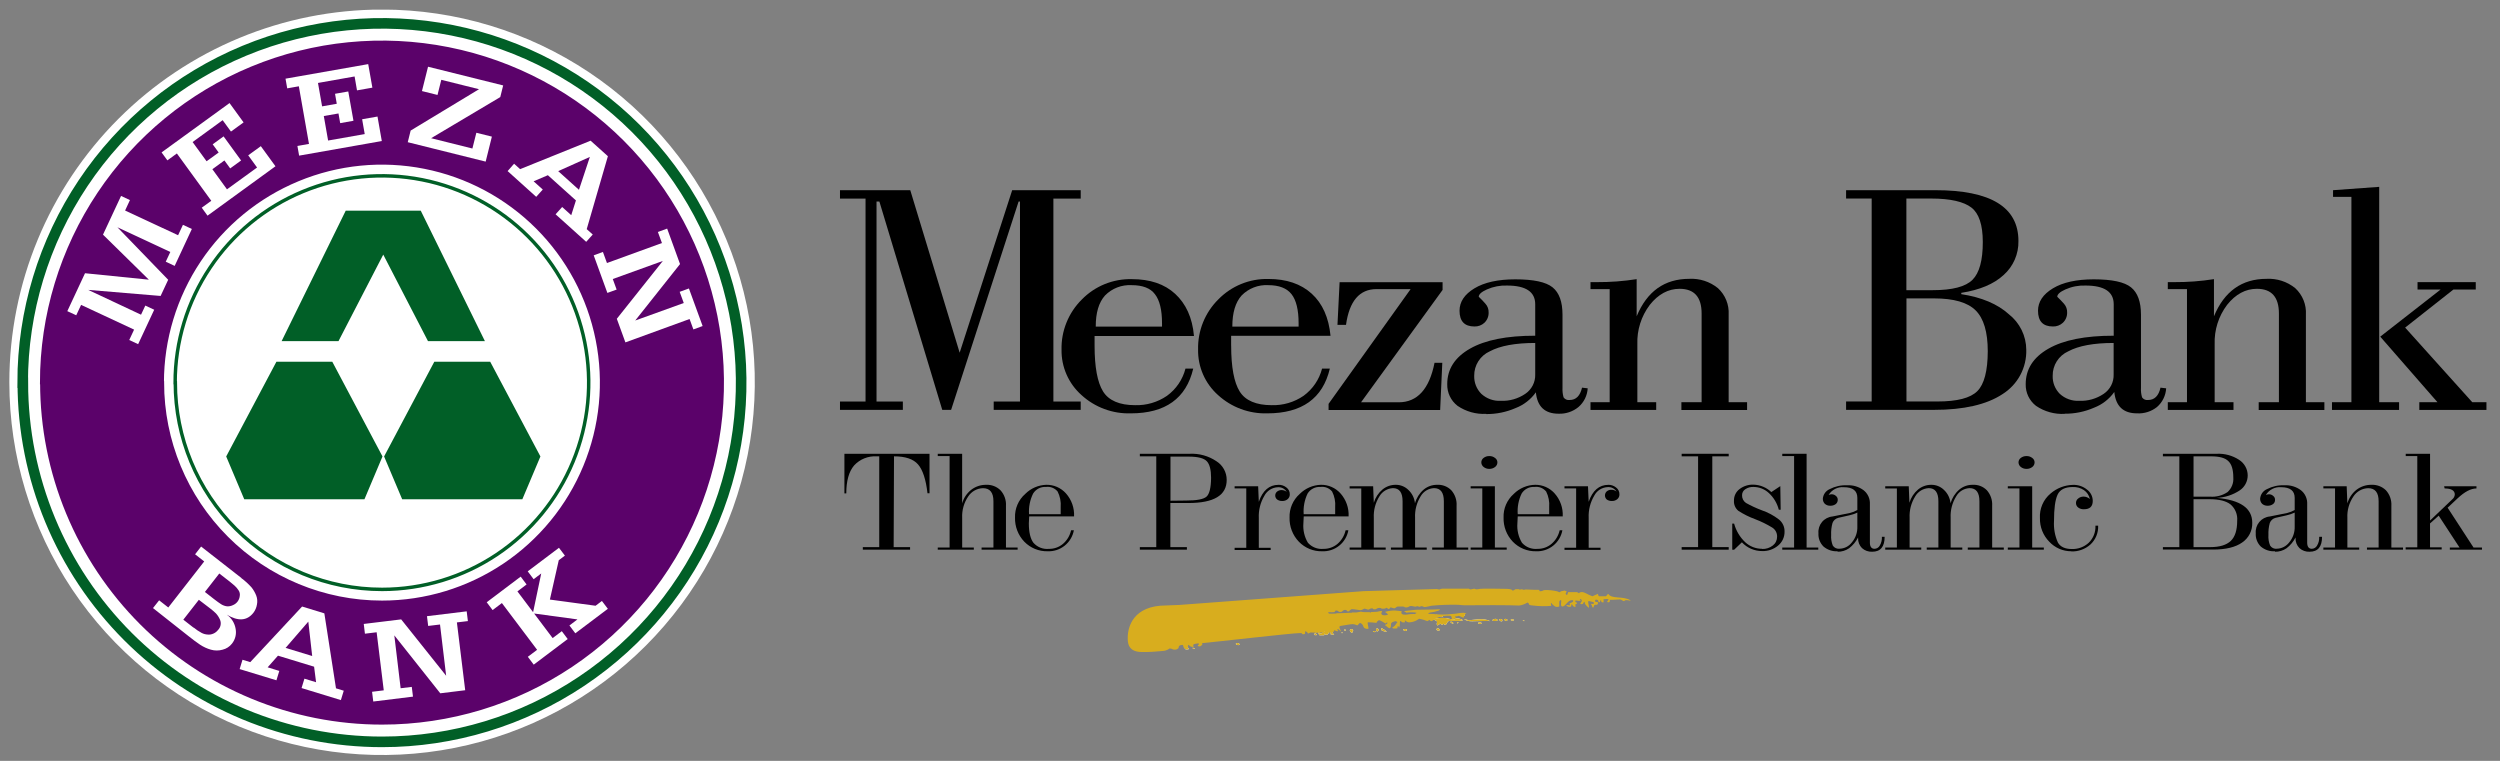 <svg width="161" height="49" viewBox="0 0 161 49" fill="none" xmlns="http://www.w3.org/2000/svg">
<rect x="0" y="0" width="161" height="49" fill="#808080" stroke="none"/>
<g clip-path="url(#clip0_13233_20237)">
<path d="M24.606 0.616C29.353 0.616 33.994 2.024 37.941 4.661C41.889 7.299 44.965 11.048 46.782 15.434C48.599 19.82 49.075 24.646 48.148 29.303C47.222 33.959 44.936 38.236 41.579 41.593C38.222 44.95 33.945 47.236 29.289 48.162C24.632 49.088 19.806 48.613 15.42 46.796C11.034 44.98 7.285 41.903 4.647 37.956C2.01 34.008 0.602 29.367 0.602 24.62C0.602 18.253 3.131 12.148 7.633 7.646C12.134 3.145 18.24 0.616 24.606 0.616Z" fill="white"/>
<path fill-rule="evenodd" clip-rule="evenodd" d="M2.685 24.64C2.685 20.306 3.97 16.07 6.378 12.466C8.785 8.863 12.207 6.054 16.211 4.395C20.215 2.737 24.62 2.302 28.871 3.147C33.121 3.992 37.026 6.078 40.091 9.142C43.156 12.206 45.243 16.11 46.09 20.36C46.936 24.611 46.503 29.017 44.846 33.021C43.188 37.025 40.381 40.448 36.778 42.857C33.176 45.266 28.94 46.552 24.606 46.553C21.728 46.553 18.879 45.987 16.22 44.885C13.562 43.784 11.146 42.17 9.112 40.135C7.077 38.1 5.463 35.684 4.362 33.026C3.261 30.367 2.695 27.518 2.695 24.64H2.685Z" fill="#5B026A" stroke="#5B026A" stroke-width="0.224" stroke-miterlimit="2.41"/>
<path d="M10.446 24.64C10.446 21.842 11.276 19.107 12.83 16.78C14.384 14.453 16.594 12.64 19.179 11.569C21.764 10.497 24.608 10.216 27.353 10.762C30.097 11.307 32.618 12.653 34.598 14.631C36.577 16.609 37.925 19.129 38.472 21.874C39.02 24.618 38.741 27.462 37.671 30.048C36.602 32.634 34.79 34.844 32.464 36.4C30.139 37.956 27.404 38.788 24.606 38.79C20.853 38.79 17.254 37.299 14.601 34.645C11.947 31.992 10.456 28.393 10.456 24.64H10.446Z" fill="white" stroke="#5B026A" stroke-width="0.224" stroke-miterlimit="2.41"/>
<path d="M11.279 24.64C11.279 22.007 12.06 19.432 13.523 17.243C14.985 15.053 17.065 13.346 19.497 12.338C21.93 11.329 24.607 11.065 27.19 11.578C29.773 12.091 32.146 13.359 34.009 15.22C35.872 17.081 37.141 19.453 37.656 22.036C38.171 24.619 37.909 27.296 36.902 29.729C35.896 32.163 34.19 34.243 32.002 35.708C29.813 37.172 27.239 37.955 24.606 37.957C21.074 37.957 17.687 36.554 15.189 34.057C12.692 31.559 11.289 28.172 11.289 24.64H11.279Z" stroke="#015F27" stroke-width="0.224" stroke-miterlimit="2.41"/>
<path fill-rule="evenodd" clip-rule="evenodd" d="M15.729 32.151L14.567 29.396L17.8 23.297H18.902H20.298H21.4L24.633 29.396L23.471 32.151H15.729Z" fill="#015F27"/>
<path fill-rule="evenodd" clip-rule="evenodd" d="M22.265 13.566L18.137 21.967H21.8L24.681 16.396L27.561 21.967H31.227L27.096 13.566H22.265Z" fill="#015F27"/>
<path fill-rule="evenodd" clip-rule="evenodd" d="M25.899 32.151L24.736 29.396L27.969 23.297H29.072H30.467H31.57L34.803 29.396L33.64 32.151H25.899Z" fill="#015F27"/>
<path fill-rule="evenodd" clip-rule="evenodd" d="M37.285 12.223L37.988 10.105L35.948 11.021L37.285 12.223ZM32.695 11.013L33.107 10.543L33.495 10.893L38.035 9.06L39.148 10.06L37.785 14.756L38.173 15.104L37.751 15.574L35.78 13.801L36.203 13.331L36.788 13.858L37.09 12.908L35.283 11.283L34.365 11.676L34.955 12.206L34.532 12.676L32.685 11.013H32.695Z" fill="white"/>
<path fill-rule="evenodd" clip-rule="evenodd" d="M38.235 16.444L38.828 16.226L39.088 16.939L42.629 15.651L42.368 14.939L42.964 14.721L43.794 17.006L40.908 20.642L44.034 19.514L43.771 18.794L44.366 18.577L45.249 20.997L44.654 21.215L44.409 20.544L40.276 22.05L39.723 20.529L42.688 16.804L39.463 17.969L39.711 18.649L39.115 18.864L38.235 16.444Z" fill="white"/>
<path fill-rule="evenodd" clip-rule="evenodd" d="M26.259 9.158L26.446 8.408L30.849 5.745L28.419 5.14L28.176 6.115L27.174 5.865L27.566 4.297L32.404 5.502L32.217 6.252L27.764 8.9L30.422 9.565L30.677 8.55L31.677 8.798L31.277 10.408L26.259 9.158Z" fill="white"/>
<path fill-rule="evenodd" clip-rule="evenodd" d="M19.263 10.023L19.153 9.4L19.898 9.268L19.245 5.557L18.497 5.69L18.387 5.067L23.713 4.129L23.981 5.645L22.991 5.82L22.836 4.924L20.478 5.342L20.743 6.85L21.688 6.682L21.576 6.04L22.428 5.89L22.763 7.777L21.908 7.93L21.798 7.307L20.853 7.472L21.13 9.05L23.488 8.635L23.321 7.68L24.311 7.505L24.588 9.083L19.263 10.023Z" fill="white"/>
<path fill-rule="evenodd" clip-rule="evenodd" d="M13.364 13.889L12.992 13.376L13.607 12.931L11.391 9.883L10.779 10.328L10.406 9.815L14.782 6.637L15.687 7.883L14.874 8.473L14.339 7.74L12.404 9.148L13.304 10.385L14.082 9.823L13.697 9.293L14.399 8.783L15.527 10.335L14.824 10.845L14.452 10.333L13.677 10.898L14.617 12.193L16.555 10.788L15.985 10.003L16.797 9.413L17.74 10.708L13.364 13.889Z" fill="white"/>
<path fill-rule="evenodd" clip-rule="evenodd" d="M12.356 14.746L11.249 17.124L10.674 16.854L10.969 16.226L7.561 14.636L10.831 18.017L10.344 19.059L5.68 18.669L9.083 20.267L9.358 19.679L9.931 19.947L8.896 22.165L8.323 21.897L8.636 21.227L5.223 19.634L4.91 20.304L4.335 20.039L5.475 17.596L9.586 18.012L6.633 15.111L7.796 12.618L8.368 12.886L8.056 13.558L11.469 15.149L11.781 14.479L12.356 14.746Z" fill="white"/>
<path fill-rule="evenodd" clip-rule="evenodd" d="M15.532 37.222C15.776 37.402 16 37.606 16.202 37.832C16.327 37.99 16.428 38.167 16.502 38.355C16.572 38.539 16.587 38.739 16.547 38.932C16.516 39.124 16.439 39.305 16.322 39.46C15.912 39.985 15.337 40.025 14.604 39.583C14.757 39.691 14.886 39.829 14.985 39.988C15.083 40.148 15.148 40.325 15.177 40.51C15.206 40.675 15.2 40.844 15.159 41.006C15.118 41.168 15.043 41.319 14.939 41.45C14.787 41.645 14.574 41.782 14.334 41.84C14.089 41.91 13.829 41.91 13.584 41.84C13.332 41.769 13.094 41.658 12.876 41.513C12.659 41.365 12.406 41.18 12.126 40.955L9.853 39.16L10.248 38.66L10.838 39.122L13.151 36.157L12.564 35.697L12.951 35.197L15.544 37.222H15.532ZM14.127 36.927L13.196 38.122L13.771 38.572C13.969 38.725 14.127 38.84 14.246 38.915C14.36 38.986 14.487 39.031 14.619 39.047C14.746 39.056 14.872 39.031 14.987 38.977C15.11 38.929 15.218 38.848 15.299 38.743C15.379 38.637 15.428 38.512 15.442 38.38C15.464 38.25 15.434 38.117 15.359 38.01C15.285 37.898 15.197 37.796 15.097 37.707C14.992 37.615 14.887 37.525 14.782 37.445L14.532 37.252L14.121 36.932L14.127 36.927ZM12.471 40.413C12.631 40.546 12.803 40.662 12.986 40.76C13.105 40.822 13.235 40.857 13.369 40.865C13.495 40.879 13.623 40.859 13.739 40.805C13.856 40.755 13.959 40.676 14.037 40.575C14.121 40.492 14.179 40.386 14.203 40.27C14.228 40.153 14.218 40.033 14.174 39.922C14.11 39.769 14.02 39.628 13.909 39.505C13.796 39.394 13.675 39.291 13.549 39.195L13.461 39.127L12.806 38.627L11.806 39.907L12.469 40.425L12.471 40.413Z" fill="white"/>
<path fill-rule="evenodd" clip-rule="evenodd" d="M20.105 42.25L19.855 40.033L18.392 41.725L20.115 42.25H20.105ZM15.432 43.093L15.617 42.488L16.117 42.641L19.455 39.06L20.888 39.5L21.638 44.328L22.138 44.481L21.953 45.086L19.42 44.311L19.605 43.706L20.355 43.936L20.228 42.935L17.902 42.225L17.237 42.975L17.987 43.208L17.802 43.811L15.424 43.086L15.432 43.093Z" fill="white"/>
<path fill-rule="evenodd" clip-rule="evenodd" d="M24.038 45.178L23.961 44.551L24.714 44.458L24.256 40.718L23.501 40.81L23.426 40.182L25.836 39.888L28.732 43.518L28.337 40.218L27.574 40.31L27.497 39.682L30.055 39.37L30.132 39.998L29.424 40.083L29.959 44.451L28.354 44.648L25.394 40.918L25.801 44.323L26.519 44.236L26.596 44.863L24.038 45.178Z" fill="white"/>
<path fill-rule="evenodd" clip-rule="evenodd" d="M34.372 42.803L33.992 42.298L34.59 41.848L32.322 38.837L31.724 39.29L31.344 38.785L33.532 37.135L33.912 37.64L33.322 38.085L34.332 39.425L34.855 36.932L34.365 37.3L33.985 36.794L35.998 35.277L36.38 35.782L35.985 36.077L35.413 38.612L38.355 39.01L38.763 38.702L39.146 39.207L37.05 40.785L36.67 40.28L37.188 39.89L34.397 39.51L35.59 41.093L36.18 40.648L36.56 41.153L34.372 42.803Z" fill="white"/>
<path fill-rule="evenodd" clip-rule="evenodd" d="M1.46 24.64C1.46 20.065 2.816 15.592 5.358 11.787C7.9 7.983 11.513 5.018 15.74 3.266C19.967 1.515 24.618 1.056 29.106 1.948C33.593 2.84 37.716 5.042 40.952 8.277C44.188 11.512 46.392 15.633 47.286 20.12C48.18 24.608 47.723 29.259 45.974 33.487C44.224 37.715 41.26 41.329 37.457 43.872C33.654 46.416 29.181 47.774 24.606 47.776C18.47 47.776 12.585 45.339 8.246 41C3.907 36.661 1.47 30.776 1.47 24.64H1.46Z" stroke="#015F27" stroke-width="0.682" stroke-miterlimit="2.41"/>
<path fill-rule="evenodd" clip-rule="evenodd" d="M76.804 41.725C76.804 41.758 76.844 41.78 76.897 41.793H76.952C76.952 41.793 76.952 41.773 76.952 41.763C76.952 41.753 76.799 41.69 76.799 41.728L76.804 41.725Z" fill="white"/>
<path fill-rule="evenodd" clip-rule="evenodd" d="M76.804 41.725C76.804 41.758 76.844 41.78 76.897 41.793H76.952C76.952 41.793 76.952 41.773 76.952 41.763C76.952 41.753 76.799 41.69 76.799 41.728L76.804 41.725Z" fill="#D8AD1E"/>
<path fill-rule="evenodd" clip-rule="evenodd" d="M86.378 40.755C86.378 40.768 86.403 40.773 86.426 40.773C86.449 40.773 86.465 40.773 86.465 40.755C86.465 40.738 86.465 40.733 86.465 40.727C86.465 40.722 86.383 40.727 86.383 40.755H86.378Z" fill="white"/>
<path fill-rule="evenodd" clip-rule="evenodd" d="M86.378 40.755C86.378 40.768 86.403 40.773 86.426 40.773C86.449 40.773 86.465 40.773 86.465 40.755C86.465 40.738 86.465 40.733 86.465 40.727C86.465 40.722 86.383 40.727 86.383 40.755H86.378Z" fill="#D8AD1E"/>
<path fill-rule="evenodd" clip-rule="evenodd" d="M84.751 40.813C84.725 40.813 84.72 40.785 84.69 40.785C84.66 40.785 84.64 40.82 84.64 40.845C84.64 40.87 84.663 40.865 84.663 40.88C84.663 40.895 84.633 40.898 84.61 40.91L84.65 40.888C84.676 40.9 84.704 40.906 84.733 40.905C84.766 40.905 84.803 40.905 84.803 40.878C84.803 40.85 84.781 40.833 84.751 40.813Z" fill="white"/>
<path fill-rule="evenodd" clip-rule="evenodd" d="M84.751 40.813C84.725 40.813 84.72 40.785 84.69 40.785C84.66 40.785 84.64 40.82 84.64 40.845C84.64 40.87 84.663 40.865 84.663 40.88C84.663 40.895 84.633 40.898 84.61 40.91L84.65 40.888C84.676 40.9 84.704 40.906 84.733 40.905C84.766 40.905 84.803 40.905 84.803 40.878C84.803 40.85 84.781 40.833 84.751 40.813Z" fill="#D8AD1E"/>
<path fill-rule="evenodd" clip-rule="evenodd" d="M76.537 41.74C76.528 41.727 76.516 41.717 76.502 41.71C76.488 41.703 76.472 41.7 76.457 41.7C76.432 41.7 76.419 41.713 76.397 41.718C76.374 41.723 76.296 41.718 76.296 41.758C76.296 41.798 76.359 41.823 76.429 41.823C76.499 41.823 76.562 41.823 76.562 41.778C76.562 41.733 76.547 41.753 76.537 41.74Z" fill="white"/>
<path fill-rule="evenodd" clip-rule="evenodd" d="M76.537 41.74C76.528 41.727 76.516 41.717 76.502 41.71C76.488 41.703 76.472 41.7 76.457 41.7C76.432 41.7 76.419 41.713 76.397 41.718C76.374 41.723 76.296 41.718 76.296 41.758C76.296 41.798 76.359 41.823 76.429 41.823C76.499 41.823 76.562 41.823 76.562 41.778C76.562 41.733 76.547 41.753 76.537 41.74Z" fill="#D8AD1E"/>
<path fill-rule="evenodd" clip-rule="evenodd" d="M79.737 41.415H79.662C79.645 41.425 79.626 41.433 79.607 41.438H79.614C79.599 41.438 79.582 41.458 79.582 41.47C79.582 41.483 79.657 41.545 79.735 41.545C79.812 41.545 79.827 41.525 79.827 41.498C79.827 41.47 79.792 41.418 79.727 41.418L79.737 41.415Z" fill="white"/>
<path fill-rule="evenodd" clip-rule="evenodd" d="M79.737 41.415H79.662C79.645 41.425 79.626 41.433 79.607 41.438H79.614C79.599 41.438 79.582 41.458 79.582 41.47C79.582 41.483 79.657 41.545 79.735 41.545C79.812 41.545 79.827 41.525 79.827 41.498C79.827 41.47 79.792 41.418 79.727 41.418L79.737 41.415Z" fill="#D8AD1E"/>
<path fill-rule="evenodd" clip-rule="evenodd" d="M86.616 40.543C86.586 40.543 86.553 40.543 86.553 40.57C86.553 40.598 86.591 40.61 86.631 40.61C86.671 40.61 86.681 40.61 86.681 40.583C86.681 40.555 86.653 40.543 86.616 40.543Z" fill="white"/>
<path fill-rule="evenodd" clip-rule="evenodd" d="M86.616 40.543C86.586 40.543 86.553 40.543 86.553 40.57C86.553 40.598 86.591 40.61 86.631 40.61C86.671 40.61 86.681 40.61 86.681 40.583C86.681 40.555 86.653 40.543 86.616 40.543Z" fill="#D8AD1E"/>
<path fill-rule="evenodd" clip-rule="evenodd" d="M87.061 40.745C87.106 40.745 87.109 40.71 87.109 40.683C87.109 40.655 87.146 40.63 87.146 40.595V40.578L87.076 40.633C87.106 40.605 87.124 40.585 87.124 40.553C87.124 40.52 87.084 40.515 87.043 40.515C87.003 40.515 86.926 40.55 86.926 40.59C86.926 40.611 86.932 40.631 86.941 40.649C86.951 40.667 86.964 40.683 86.981 40.695C87.003 40.718 87.013 40.745 87.061 40.745Z" fill="white"/>
<path fill-rule="evenodd" clip-rule="evenodd" d="M87.061 40.745C87.106 40.745 87.109 40.71 87.109 40.683C87.109 40.655 87.146 40.63 87.146 40.595V40.578L87.076 40.633C87.106 40.605 87.124 40.585 87.124 40.553C87.124 40.52 87.084 40.515 87.043 40.515C87.003 40.515 86.926 40.55 86.926 40.59C86.926 40.611 86.932 40.631 86.941 40.649C86.951 40.667 86.964 40.683 86.981 40.695C87.003 40.718 87.013 40.745 87.061 40.745Z" fill="#D8AD1E"/>
<path fill-rule="evenodd" clip-rule="evenodd" d="M88.686 40.46C88.824 40.52 88.824 40.593 88.686 40.68C88.583 40.595 88.588 40.503 88.686 40.46Z" fill="white"/>
<path fill-rule="evenodd" clip-rule="evenodd" d="M88.686 40.46C88.824 40.52 88.824 40.593 88.686 40.68C88.583 40.595 88.588 40.503 88.686 40.46Z" fill="#D8AD1E"/>
<path fill-rule="evenodd" clip-rule="evenodd" d="M90.617 40.553C90.601 40.537 90.583 40.525 90.562 40.518C90.542 40.51 90.52 40.506 90.499 40.508C90.441 40.508 90.369 40.508 90.369 40.545C90.369 40.583 90.426 40.635 90.509 40.635C90.591 40.635 90.617 40.593 90.617 40.553Z" fill="white"/>
<path fill-rule="evenodd" clip-rule="evenodd" d="M90.617 40.553C90.601 40.537 90.583 40.525 90.562 40.518C90.542 40.51 90.52 40.506 90.499 40.508C90.441 40.508 90.369 40.508 90.369 40.545C90.369 40.583 90.426 40.635 90.509 40.635C90.591 40.635 90.617 40.593 90.617 40.553Z" fill="#D8AD1E"/>
<path fill-rule="evenodd" clip-rule="evenodd" d="M92.649 40.475C92.627 40.475 92.619 40.46 92.597 40.46C92.586 40.459 92.575 40.46 92.564 40.464C92.554 40.468 92.544 40.473 92.536 40.481C92.528 40.488 92.522 40.498 92.517 40.508C92.513 40.518 92.511 40.529 92.512 40.54C92.512 40.58 92.564 40.613 92.634 40.613C92.704 40.613 92.714 40.593 92.714 40.568C92.713 40.548 92.706 40.529 92.695 40.512C92.683 40.496 92.668 40.483 92.649 40.475Z" fill="white"/>
<path fill-rule="evenodd" clip-rule="evenodd" d="M92.649 40.475C92.627 40.475 92.619 40.46 92.597 40.46C92.586 40.459 92.575 40.46 92.564 40.464C92.554 40.468 92.544 40.473 92.536 40.481C92.528 40.488 92.522 40.498 92.517 40.508C92.513 40.518 92.511 40.529 92.512 40.54C92.512 40.58 92.564 40.613 92.634 40.613C92.704 40.613 92.714 40.593 92.714 40.568C92.713 40.548 92.706 40.529 92.695 40.512C92.683 40.496 92.668 40.483 92.649 40.475Z" fill="#D8AD1E"/>
<path fill-rule="evenodd" clip-rule="evenodd" d="M95.42 40.15C95.421 40.146 95.421 40.142 95.42 40.138C95.42 40.108 95.37 40.082 95.314 40.082C95.259 40.082 95.187 40.082 95.187 40.127C95.187 40.173 95.259 40.185 95.327 40.185C95.359 40.184 95.39 40.172 95.415 40.15H95.42Z" fill="white"/>
<path fill-rule="evenodd" clip-rule="evenodd" d="M95.42 40.15C95.421 40.146 95.421 40.142 95.42 40.138C95.42 40.108 95.37 40.082 95.314 40.082C95.259 40.082 95.187 40.082 95.187 40.127C95.187 40.173 95.259 40.185 95.327 40.185C95.359 40.184 95.39 40.172 95.415 40.15H95.42Z" fill="#D8AD1E"/>
<path fill-rule="evenodd" clip-rule="evenodd" d="M97.082 39.913C97.065 39.894 97.043 39.879 97.019 39.869C96.995 39.859 96.968 39.854 96.942 39.855C96.895 39.855 96.855 39.875 96.855 39.9C96.855 39.925 96.885 39.928 96.905 39.945C96.915 39.959 96.929 39.97 96.945 39.978C96.96 39.986 96.978 39.99 96.995 39.99C97.006 39.991 97.017 39.989 97.027 39.986C97.037 39.982 97.047 39.977 97.055 39.97C97.063 39.962 97.07 39.954 97.074 39.944C97.079 39.934 97.082 39.923 97.082 39.913Z" fill="white"/>
<path fill-rule="evenodd" clip-rule="evenodd" d="M97.082 39.913C97.065 39.894 97.043 39.879 97.019 39.869C96.995 39.859 96.968 39.854 96.942 39.855C96.895 39.855 96.855 39.875 96.855 39.9C96.855 39.925 96.885 39.928 96.905 39.945C96.915 39.959 96.929 39.97 96.945 39.978C96.96 39.986 96.978 39.99 96.995 39.99C97.006 39.991 97.017 39.989 97.027 39.986C97.037 39.982 97.047 39.977 97.055 39.97C97.063 39.962 97.07 39.954 97.074 39.944C97.079 39.934 97.082 39.923 97.082 39.913Z" fill="#D8AD1E"/>
<path fill-rule="evenodd" clip-rule="evenodd" d="M96.755 39.915C96.74 39.897 96.72 39.883 96.699 39.874C96.677 39.864 96.653 39.86 96.63 39.86C96.585 39.86 96.542 39.878 96.542 39.903C96.542 39.928 96.567 39.943 96.592 39.968C96.604 39.983 96.619 39.995 96.637 40.004C96.654 40.013 96.673 40.017 96.692 40.018C96.728 40.018 96.755 39.998 96.755 39.978V39.915Z" fill="white"/>
<path fill-rule="evenodd" clip-rule="evenodd" d="M96.755 39.915C96.74 39.897 96.72 39.883 96.699 39.874C96.677 39.864 96.653 39.86 96.63 39.86C96.585 39.86 96.542 39.878 96.542 39.903C96.542 39.928 96.567 39.943 96.592 39.968C96.604 39.983 96.619 39.995 96.637 40.004C96.654 40.013 96.673 40.017 96.692 40.018C96.728 40.018 96.755 39.998 96.755 39.978V39.915Z" fill="#D8AD1E"/>
<path fill-rule="evenodd" clip-rule="evenodd" d="M96.438 39.917C96.423 39.897 96.403 39.88 96.379 39.869C96.356 39.858 96.331 39.853 96.305 39.855C96.207 39.855 96.115 39.892 96.115 39.947C96.115 40.003 96.197 39.993 96.262 39.993C96.328 39.993 96.44 39.993 96.44 39.94C96.44 39.94 96.44 39.925 96.44 39.917H96.438Z" fill="white"/>
<path fill-rule="evenodd" clip-rule="evenodd" d="M96.438 39.917C96.423 39.897 96.403 39.88 96.379 39.869C96.356 39.858 96.331 39.853 96.305 39.855C96.207 39.855 96.115 39.892 96.115 39.947C96.115 40.003 96.197 39.993 96.262 39.993C96.328 39.993 96.44 39.993 96.44 39.94C96.44 39.94 96.44 39.925 96.44 39.917H96.438Z" fill="#D8AD1E"/>
<path fill-rule="evenodd" clip-rule="evenodd" d="M97.507 39.92C97.471 39.892 97.426 39.877 97.38 39.88C97.335 39.88 97.29 39.895 97.29 39.923C97.29 39.95 97.352 39.973 97.41 39.973C97.468 39.973 97.513 39.95 97.507 39.92Z" fill="white"/>
<path fill-rule="evenodd" clip-rule="evenodd" d="M97.507 39.92C97.471 39.892 97.426 39.877 97.38 39.88C97.335 39.88 97.29 39.895 97.29 39.923C97.29 39.95 97.352 39.973 97.41 39.973C97.468 39.973 97.513 39.95 97.507 39.92Z" fill="#D8AD1E"/>
<path fill-rule="evenodd" clip-rule="evenodd" d="M98.166 39.97C98.145 39.97 98.143 39.953 98.123 39.953C98.103 39.953 98.067 39.953 98.067 39.97C98.067 39.988 98.11 39.998 98.145 39.998C98.181 39.998 98.171 39.998 98.171 39.983C98.171 39.968 98.171 39.97 98.171 39.97H98.166Z" fill="white"/>
<path fill-rule="evenodd" clip-rule="evenodd" d="M98.166 39.97C98.145 39.97 98.143 39.953 98.123 39.953C98.103 39.953 98.067 39.953 98.067 39.97C98.067 39.988 98.11 39.998 98.145 39.998C98.181 39.998 98.171 39.998 98.171 39.983C98.171 39.968 98.171 39.97 98.171 39.97H98.166Z" fill="#D8AD1E"/>
<path fill-rule="evenodd" clip-rule="evenodd" d="M94.284 39.555C94.234 39.555 94.194 39.58 94.194 39.61C94.194 39.64 94.219 39.67 94.272 39.67C94.325 39.67 94.347 39.648 94.347 39.623C94.347 39.597 94.347 39.555 94.284 39.555Z" fill="white"/>
<path fill-rule="evenodd" clip-rule="evenodd" d="M94.284 39.555C94.234 39.555 94.194 39.58 94.194 39.61C94.194 39.64 94.219 39.67 94.272 39.67C94.325 39.67 94.347 39.648 94.347 39.623C94.347 39.597 94.347 39.555 94.284 39.555Z" fill="#D8AD1E"/>
<path fill-rule="evenodd" clip-rule="evenodd" d="M84.88 40.623C84.8 40.623 84.698 40.623 84.698 40.678C84.698 40.733 84.698 40.7 84.698 40.715H84.75C84.825 40.715 84.893 40.688 84.893 40.643C84.893 40.643 84.893 40.628 84.878 40.623H84.88Z" fill="white"/>
<path fill-rule="evenodd" clip-rule="evenodd" d="M84.88 40.623C84.8 40.623 84.698 40.623 84.698 40.678C84.698 40.733 84.698 40.7 84.698 40.715H84.75C84.825 40.715 84.893 40.688 84.893 40.643C84.893 40.643 84.893 40.628 84.878 40.623H84.88Z" fill="#D8AD1E"/>
<path fill-rule="evenodd" clip-rule="evenodd" d="M85.478 40.623C85.856 40.623 85.691 40.64 85.923 40.873C85.816 40.877 85.71 40.859 85.611 40.82C85.703 40.82 85.736 40.788 85.738 40.76L85.633 40.695C85.525 40.733 85.576 40.88 85.415 40.88C85.255 40.88 85.361 40.838 85.318 40.808C85.278 40.838 85.285 40.863 85.278 40.913H84.98C84.948 40.884 84.925 40.846 84.917 40.803C84.908 40.761 84.914 40.717 84.933 40.678C84.965 40.715 84.955 40.775 85.003 40.808C85.323 40.74 85.173 40.623 85.478 40.623Z" fill="white"/>
<path fill-rule="evenodd" clip-rule="evenodd" d="M85.478 40.623C85.856 40.623 85.691 40.64 85.923 40.873C85.816 40.877 85.71 40.859 85.611 40.82C85.703 40.82 85.736 40.788 85.738 40.76L85.633 40.695C85.525 40.733 85.576 40.88 85.415 40.88C85.255 40.88 85.361 40.838 85.318 40.808C85.278 40.838 85.285 40.863 85.278 40.913H84.98C84.948 40.884 84.925 40.846 84.917 40.803C84.908 40.761 84.914 40.717 84.933 40.678C84.965 40.715 84.955 40.775 85.003 40.808C85.323 40.74 85.173 40.623 85.478 40.623Z" fill="#D8AD1E"/>
<path fill-rule="evenodd" clip-rule="evenodd" d="M91.064 39.57C91.014 39.57 90.959 39.57 90.959 39.607C90.959 39.645 91.021 39.667 91.074 39.695C91.104 39.662 91.101 39.57 91.074 39.57H91.064Z" fill="white"/>
<path fill-rule="evenodd" clip-rule="evenodd" d="M91.064 39.57C91.014 39.57 90.959 39.57 90.959 39.607C90.959 39.645 91.021 39.667 91.074 39.695C91.104 39.662 91.101 39.57 91.074 39.57H91.064Z" fill="#D8AD1E"/>
<path fill-rule="evenodd" clip-rule="evenodd" d="M91.636 39.568C91.596 39.568 91.556 39.587 91.549 39.612V39.623C91.569 39.635 91.581 39.653 91.611 39.653C91.641 39.653 91.689 39.625 91.689 39.597C91.689 39.57 91.659 39.572 91.636 39.56V39.568Z" fill="white"/>
<path fill-rule="evenodd" clip-rule="evenodd" d="M91.636 39.568C91.596 39.568 91.556 39.587 91.549 39.612V39.623C91.569 39.635 91.581 39.653 91.611 39.653C91.641 39.653 91.689 39.625 91.689 39.597C91.689 39.57 91.659 39.572 91.636 39.56V39.568Z" fill="#D8AD1E"/>
<path fill-rule="evenodd" clip-rule="evenodd" d="M93.723 39.605C93.712 39.602 93.701 39.602 93.69 39.605C93.672 39.605 93.654 39.605 93.654 39.62C93.654 39.635 93.672 39.653 93.7 39.653C93.728 39.653 93.723 39.63 93.723 39.618V39.605Z" fill="white"/>
<path fill-rule="evenodd" clip-rule="evenodd" d="M93.723 39.605C93.712 39.602 93.701 39.602 93.69 39.605C93.672 39.605 93.654 39.605 93.654 39.62C93.654 39.635 93.672 39.653 93.7 39.653C93.728 39.653 93.723 39.63 93.723 39.618V39.605Z" fill="#D8AD1E"/>
<path fill-rule="evenodd" clip-rule="evenodd" d="M92.489 39.595L92.925 39.635C92.925 39.683 92.925 39.738 92.772 39.738C92.619 39.738 92.642 39.703 92.489 39.703V39.595Z" fill="white"/>
<path fill-rule="evenodd" clip-rule="evenodd" d="M92.489 39.595L92.925 39.635C92.925 39.683 92.925 39.738 92.772 39.738C92.619 39.738 92.642 39.703 92.489 39.703V39.595Z" fill="#D8AD1E"/>
<path fill-rule="evenodd" clip-rule="evenodd" d="M93.162 39.812C93.317 39.857 93.478 39.881 93.639 39.885C93.799 39.885 93.639 39.812 93.799 39.812C93.947 39.819 94.091 39.863 94.217 39.94C94.142 39.99 93.992 39.995 93.297 39.992C93.179 40.062 93.184 40.17 93.109 40.242C93.027 40.242 93.004 40.203 92.964 40.172C92.922 40.203 92.869 40.265 92.869 40.235L92.757 40.17C92.707 40.17 92.664 40.24 92.574 40.282C92.484 40.2 92.546 40.135 92.546 40.045C92.546 39.955 92.296 39.932 92.296 39.847C92.582 39.796 92.873 39.782 93.162 39.805V39.812Z" fill="white"/>
<path fill-rule="evenodd" clip-rule="evenodd" d="M93.162 39.812C93.317 39.857 93.478 39.881 93.639 39.885C93.799 39.885 93.639 39.812 93.799 39.812C93.947 39.819 94.091 39.863 94.217 39.94C94.142 39.99 93.992 39.995 93.297 39.992C93.179 40.062 93.184 40.17 93.109 40.242C93.027 40.242 93.004 40.203 92.964 40.172C92.922 40.203 92.869 40.265 92.869 40.235L92.757 40.17C92.707 40.17 92.664 40.24 92.574 40.282C92.484 40.2 92.546 40.135 92.546 40.045C92.546 39.955 92.296 39.932 92.296 39.847C92.582 39.796 92.873 39.782 93.162 39.805V39.812Z" fill="#D8AD1E"/>
<path fill-rule="evenodd" clip-rule="evenodd" d="M94.284 39.873C94.377 39.86 94.442 39.935 94.602 39.935C94.997 39.935 95.497 39.77 95.949 39.995C94.802 39.973 94.627 40.095 94.284 39.873Z" fill="white"/>
<path fill-rule="evenodd" clip-rule="evenodd" d="M94.284 39.873C94.377 39.86 94.442 39.935 94.602 39.935C94.997 39.935 95.497 39.77 95.949 39.995C94.802 39.973 94.627 40.095 94.284 39.873Z" fill="#D8AD1E"/>
<path fill-rule="evenodd" clip-rule="evenodd" d="M89.326 40.685C89.195 40.688 89.065 40.65 88.956 40.575V40.44C89.09 40.507 89.215 40.591 89.326 40.691V40.685Z" fill="white"/>
<path fill-rule="evenodd" clip-rule="evenodd" d="M89.326 40.685C89.195 40.688 89.065 40.65 88.956 40.575V40.44C89.09 40.507 89.215 40.591 89.326 40.691V40.685Z" fill="#D8AD1E"/>
<path fill-rule="evenodd" clip-rule="evenodd" d="M88.579 40.698C88.579 40.698 88.579 40.698 88.579 40.68C88.579 40.674 88.577 40.667 88.574 40.662C88.571 40.656 88.567 40.651 88.562 40.646C88.557 40.642 88.552 40.639 88.545 40.637C88.539 40.635 88.533 40.635 88.526 40.635C88.476 40.635 88.416 40.635 88.416 40.668C88.416 40.7 88.471 40.705 88.519 40.705C88.566 40.705 88.546 40.705 88.566 40.705L88.579 40.698Z" fill="white"/>
<path fill-rule="evenodd" clip-rule="evenodd" d="M88.579 40.698C88.579 40.698 88.579 40.698 88.579 40.68C88.579 40.674 88.577 40.667 88.574 40.662C88.571 40.656 88.567 40.651 88.562 40.646C88.557 40.642 88.552 40.639 88.545 40.637C88.539 40.635 88.533 40.635 88.526 40.635C88.476 40.635 88.416 40.635 88.416 40.668C88.416 40.7 88.471 40.705 88.519 40.705C88.566 40.705 88.546 40.705 88.566 40.705L88.579 40.698Z" fill="#D8AD1E"/>
<path fill-rule="evenodd" clip-rule="evenodd" d="M93.597 40.123C93.552 40.085 93.537 40.04 93.457 40.04H93.404V40.057C93.404 40.078 93.432 40.088 93.452 40.105C93.487 40.142 93.534 40.167 93.584 40.175C93.591 40.158 93.591 40.139 93.584 40.123H93.597Z" fill="white"/>
<path fill-rule="evenodd" clip-rule="evenodd" d="M93.597 40.123C93.552 40.085 93.537 40.04 93.457 40.04H93.404V40.057C93.404 40.078 93.432 40.088 93.452 40.105C93.487 40.142 93.534 40.167 93.584 40.175C93.591 40.158 93.591 40.139 93.584 40.123H93.597Z" fill="#D8AD1E"/>
<path fill-rule="evenodd" clip-rule="evenodd" d="M93.923 40.096C93.917 40.086 93.909 40.079 93.899 40.074C93.889 40.068 93.878 40.065 93.867 40.065C93.844 40.065 93.829 40.078 93.829 40.09C93.828 40.103 93.832 40.115 93.839 40.125C93.846 40.135 93.856 40.142 93.867 40.146C93.898 40.131 93.923 40.121 93.923 40.096Z" fill="white"/>
<path fill-rule="evenodd" clip-rule="evenodd" d="M93.923 40.096C93.917 40.086 93.909 40.079 93.899 40.074C93.889 40.068 93.878 40.065 93.867 40.065C93.844 40.065 93.829 40.078 93.829 40.09C93.828 40.103 93.832 40.115 93.839 40.125C93.846 40.135 93.856 40.142 93.867 40.146C93.898 40.131 93.923 40.121 93.923 40.096Z" fill="#D8AD1E"/>
<path fill-rule="evenodd" clip-rule="evenodd" d="M94.602 37.922C94.714 37.98 94.704 37.962 94.882 37.922C95.059 37.882 94.912 38.005 95.314 37.922C95.474 37.89 96.814 37.922 96.975 37.922C97.032 37.922 97.38 37.922 97.42 38.045L97.605 37.945C97.69 37.945 97.705 37.945 97.81 37.945C97.862 38.002 97.975 37.945 98.017 37.945C98.049 37.967 98.086 37.98 98.125 37.983C98.164 37.986 98.203 37.978 98.237 37.96C98.627 37.985 98.965 37.985 99.07 37.985C99.24 37.985 99.037 38.075 99.205 38.075C99.372 38.075 99.34 38 99.51 38C99.776 37.995 100.041 38.023 100.3 38.085C100.3 38.085 100.505 38.202 100.498 38.085L100.768 38.03L100.903 38.097C100.845 38.195 100.758 38.247 100.925 38.325C100.908 38.307 100.975 38.225 100.985 38.132H101.563L101.685 38.207C101.725 38.172 101.718 38.13 101.885 38.13C102.053 38.13 102.305 38.325 102.553 38.4C102.603 38.367 102.738 38.327 102.908 38.245C102.93 38.302 102.92 38.367 102.975 38.4H103.423C103.478 38.367 103.478 38.29 103.578 38.245C103.771 38.602 104.528 38.362 105.006 38.662C105.048 38.732 104.721 38.585 104.633 38.682C104.546 38.78 104.473 38.605 104.303 38.605C104.133 38.605 103.931 38.635 103.686 38.627C103.641 38.627 103.741 38.822 103.531 38.785C103.436 38.697 103.653 38.67 103.568 38.587C103.508 38.555 103.318 38.607 103.281 38.587C103.243 38.567 103.303 38.805 103.246 38.797C103.048 38.797 103.158 38.642 103.091 38.655C103.023 38.667 103.076 38.74 103.026 38.78C102.853 38.82 103.026 38.607 102.775 38.617C102.725 38.617 102.675 38.725 102.775 38.767C102.983 38.725 102.92 38.952 102.82 38.95C102.57 38.915 102.688 39.127 102.595 39.125C102.503 39.122 102.568 38.997 102.46 38.92C102.46 38.845 102.573 38.92 102.638 38.885V38.785C102.598 38.785 102.41 38.71 102.295 38.707C102.24 38.812 102.35 39.01 102.323 39.145C102.193 39.045 102.028 38.895 102.058 38.752C101.928 38.767 102.018 38.935 101.808 38.905C101.665 38.867 101.998 38.732 101.808 38.58C101.655 38.58 101.808 38.642 101.788 38.695C101.697 38.695 101.607 38.69 101.518 38.677C101.518 38.677 101.45 38.637 101.45 38.732C101.45 38.827 101.56 38.76 101.56 38.857C101.56 38.9 101.47 38.887 101.453 38.927C101.435 38.967 101.523 39.12 101.395 39.08C101.268 39.04 101.278 38.947 101.235 38.915C101.118 38.915 101.293 39.1 101.04 39.077C100.96 39.077 100.948 39.042 100.873 38.987C100.855 38.965 100.873 38.942 101.058 38.987C101.155 39 101.058 38.892 101.095 38.85C101.175 38.828 101.249 38.792 101.315 38.742C101.258 38.717 101.4 38.652 101.233 38.65C100.945 38.65 100.84 39.05 100.613 39.062C100.453 39.027 100.58 38.757 100.533 38.652C100.358 38.637 100.435 38.902 100.418 39.055C100.374 39.074 100.327 39.084 100.279 39.084C100.231 39.084 100.184 39.074 100.14 39.055C100.042 38.993 99.957 38.914 99.89 38.82C99.853 38.852 99.907 39.017 99.907 39.017C99.514 39.052 99.117 39.044 98.725 38.995C98.32 38.97 98.55 38.875 98.372 38.8C98.209 38.904 98.026 38.971 97.835 38.997C97.675 38.997 97.497 38.955 94.292 38.98C94.134 38.98 93.989 38.945 93.817 38.947C93.27 38.937 92.723 38.957 92.179 39.01C92.038 39.047 91.895 39.076 91.751 39.097C91.674 39.097 91.641 39.035 91.536 39.037C91.506 39.037 91.441 39.08 91.409 39.08C91.376 39.08 91.319 39.037 91.274 39.037C91.229 39.037 91.199 39.072 91.146 39.072C91.094 39.072 90.951 39.022 90.851 39.025C90.751 39.027 90.721 39.12 90.554 39.12C90.386 39.12 90.513 39.062 90.346 39.062C90.178 39.062 90.114 39.062 90.019 39.062C89.924 39.062 89.881 39.162 89.808 39.175C89.736 39.187 89.591 39.105 89.546 39.12C89.501 39.135 89.546 39.175 89.433 39.225L89.281 39.137C89.238 39.17 89.223 39.202 89.056 39.202C88.888 39.202 88.998 39.147 88.828 39.147C88.658 39.147 88.681 39.242 88.513 39.242C88.346 39.242 88.513 39.177 88.341 39.177C88.226 39.177 88.188 39.257 88.126 39.26C88.063 39.262 87.906 39.187 87.858 39.197C87.811 39.207 87.746 39.285 87.608 39.295C87.523 39.295 87.236 39.23 87.066 39.23C86.981 39.23 86.876 39.377 86.85 39.377C86.683 39.377 86.79 39.277 86.623 39.277C86.455 39.277 86.485 39.41 86.318 39.41C86.15 39.41 86.21 39.315 86.04 39.315C85.973 39.315 85.998 39.385 85.933 39.415C85.868 39.445 85.598 39.415 85.545 39.432C85.493 39.45 85.6 39.498 85.57 39.513C85.702 39.525 85.834 39.525 85.965 39.513C85.995 39.513 85.993 39.528 86.02 39.513C86.048 39.498 86.098 39.492 86.12 39.49H86.315L86.908 39.465H87.033L87.081 39.443H87.351C87.351 39.443 87.623 39.39 87.646 39.39C87.721 39.415 87.801 39.425 87.881 39.42H88.198C88.198 39.42 88.251 39.455 88.263 39.455C88.276 39.455 88.278 39.415 88.298 39.415L88.693 39.397C88.906 39.342 89.013 39.337 89.011 39.382C88.936 39.483 88.941 39.55 89.011 39.587C89.011 39.587 88.996 39.623 89.163 39.623C89.246 39.631 89.329 39.611 89.398 39.565C89.327 39.517 89.26 39.464 89.196 39.407C89.382 39.35 89.576 39.319 89.771 39.315C89.939 39.315 90.106 39.352 90.271 39.36C90.176 39.585 90.396 39.585 90.546 39.585C90.732 39.55 90.922 39.536 91.111 39.545C91.164 39.513 91.221 39.487 91.226 39.46C91.005 39.423 90.779 39.423 90.559 39.46C90.546 39.405 90.489 39.42 90.413 39.362C90.639 39.31 90.914 39.31 91.184 39.27L92.434 39.25C92.749 39.217 92.816 39.25 92.641 39.325C92.466 39.385 92.285 39.426 92.101 39.447C91.884 39.508 91.946 39.54 92.284 39.54C92.699 39.588 93.119 39.588 93.534 39.54C93.704 39.54 94.049 39.462 94.217 39.462C94.384 39.462 94.352 39.502 94.444 39.508C94.209 39.575 94.332 39.79 94.224 39.773C94.129 39.739 94.037 39.699 93.947 39.655C93.869 39.693 93.781 39.705 93.697 39.69C93.697 39.715 93.774 39.79 93.764 39.845C93.687 39.84 93.609 39.854 93.539 39.888C93.447 39.845 93.539 39.655 93.369 39.655C92.951 39.62 92.536 39.744 92.206 40.002C92.124 40.002 92.099 39.96 92.056 39.925L91.919 40.002C91.751 39.928 91.573 39.876 91.391 39.847C91.214 39.984 91 40.065 90.776 40.08C90.725 40.082 90.675 40.072 90.628 40.052C90.582 40.032 90.54 40.003 90.506 39.965C90.379 39.965 90.569 40.068 90.461 40.075C90.191 40.128 90.251 39.928 90.181 40.002C90.111 40.078 90.201 40.253 90.096 40.428C90.069 40.37 90.079 40.345 90.034 40.313C89.991 40.345 90.001 40.41 89.989 40.463C89.778 40.498 89.668 40.483 89.663 40.413C89.888 40.303 89.913 40.128 90.001 40.063L89.888 40.002C89.388 40.085 89.693 40.273 89.506 40.465C89.346 40.425 89.336 40.345 89.193 40.263C89.193 40.215 89.331 40.208 89.346 40.14V40.08C89.346 40.08 89.258 40.1 89.238 40.158C89.133 40.113 88.826 39.875 88.761 39.965C88.706 39.999 88.664 40.051 88.643 40.113C88.551 40.113 88.483 40.08 88.103 40.075C88.008 40.075 88.198 40.518 88.103 40.5C87.673 40.5 87.908 40.25 87.603 40.118C87.546 40.118 87.508 40.185 87.428 40.27C87.343 40.27 87.275 40.195 87.108 40.195C86.941 40.195 86.608 40.273 86.358 40.305C86.125 40.305 86.393 40.673 86.358 40.658C86.255 40.615 86.263 40.543 86.148 40.505C86.098 40.538 86.178 40.6 86.165 40.655C86.085 40.655 86.006 40.63 85.94 40.583C85.898 40.615 85.905 40.738 85.738 40.738C85.57 40.738 85.37 40.688 85.33 40.62C85.29 40.655 85.3 40.68 85.29 40.73C84.994 40.752 84.696 40.752 84.4 40.73L84.24 40.805C84.225 40.767 84.201 40.733 84.169 40.706C84.138 40.68 84.1 40.661 84.06 40.653C84.01 40.685 84.12 40.845 83.953 40.845C83.785 40.845 83.92 40.768 83.75 40.768C83.195 40.768 78.229 41.35 77.404 41.418C77.404 41.418 77.507 41.49 77.332 41.598C77.259 41.67 77.082 41.613 77.156 41.538C77.289 41.465 77.201 41.415 77.084 41.443C76.641 41.5 76.956 41.63 76.846 41.658C76.596 41.673 76.596 41.518 76.526 41.535C76.454 41.62 76.659 41.708 76.276 41.745C76.196 41.703 76.216 41.568 76.169 41.533C75.981 41.533 75.899 41.595 75.896 41.738C75.821 41.783 75.816 41.838 75.646 41.838C75.476 41.838 75.496 41.76 75.326 41.76C75.191 41.862 75.028 41.92 74.859 41.925C74.42 41.972 73.979 41.994 73.538 41.99C72.593 41.99 72.626 41.313 72.626 41.058C72.626 40.388 72.971 38.992 75.094 38.992L75.966 38.957L87.813 38.07L92.526 37.932L92.681 37.965L92.859 37.912H94.624L94.602 37.922Z" fill="#D8AD1E"/>
<path fill-rule="evenodd" clip-rule="evenodd" d="M83.63 21.032V20.819C83.63 19.956 83.478 19.331 83.173 18.944C82.868 18.557 82.368 18.364 81.672 18.364C81.355 18.346 81.038 18.396 80.742 18.512C80.447 18.627 80.179 18.804 79.957 19.032C79.56 19.477 79.362 20.143 79.362 21.032H83.63ZM79.287 22.262C79.287 23.637 79.47 24.622 79.835 25.21C80.2 25.798 80.902 26.093 81.892 26.093C82.625 26.116 83.346 25.905 83.95 25.49C84.538 25.062 84.959 24.444 85.141 23.74H85.641C85.186 25.66 83.844 26.62 81.615 26.62C80.442 26.655 79.302 26.231 78.437 25.438C78.025 25.07 77.698 24.619 77.477 24.113C77.256 23.608 77.147 23.061 77.157 22.51C77.143 21.911 77.252 21.315 77.476 20.76C77.701 20.204 78.036 19.701 78.462 19.279C78.88 18.851 79.382 18.513 79.937 18.287C80.491 18.061 81.086 17.952 81.685 17.966C82.852 17.966 83.782 18.282 84.475 18.914C85.169 19.546 85.572 20.45 85.686 21.627H79.285V22.252L79.287 22.262Z" fill="black"/>
<path fill-rule="evenodd" clip-rule="evenodd" d="M95.715 26.653C95.058 26.688 94.408 26.506 93.864 26.135C93.652 25.971 93.481 25.758 93.366 25.516C93.251 25.273 93.195 25.006 93.202 24.738C93.202 23.774 93.689 23.013 94.665 22.455C95.64 21.896 97.041 21.618 98.868 21.62V19.594C98.868 18.793 98.265 18.391 97.06 18.389C96.612 18.372 96.167 18.458 95.757 18.639C95.407 18.796 95.232 18.953 95.232 19.112C95.384 19.255 95.528 19.406 95.665 19.564C95.801 19.716 95.874 19.915 95.867 20.119C95.872 20.244 95.85 20.367 95.803 20.483C95.756 20.598 95.685 20.701 95.595 20.787C95.421 20.948 95.191 21.033 94.954 21.025C94.314 21.025 93.994 20.687 93.994 20.012C93.994 19.437 94.314 18.956 94.954 18.569C95.595 18.183 96.471 17.989 97.582 17.989C98.758 17.989 99.558 18.159 99.985 18.504C100.413 18.849 100.625 19.437 100.625 20.27V24.965C100.614 25.176 100.637 25.387 100.693 25.59C100.736 25.652 100.795 25.701 100.864 25.731C100.933 25.761 101.009 25.771 101.083 25.76C101.493 25.76 101.76 25.495 101.883 24.965L102.248 25.008C102.235 25.238 102.175 25.464 102.073 25.671C101.971 25.878 101.828 26.062 101.653 26.213C101.294 26.508 100.838 26.661 100.373 26.643C99.488 26.643 99 26.185 98.91 25.265C98.585 25.724 98.132 26.076 97.608 26.278C97.008 26.54 96.361 26.672 95.707 26.666L95.715 26.653ZM94.939 24.198C94.932 24.413 94.969 24.627 95.047 24.828C95.126 25.028 95.245 25.21 95.397 25.363C95.565 25.517 95.762 25.637 95.977 25.714C96.191 25.792 96.419 25.825 96.647 25.813C97.209 25.837 97.763 25.679 98.228 25.363C98.431 25.226 98.597 25.039 98.709 24.82C98.821 24.602 98.876 24.358 98.868 24.113V22.087C97.586 22.087 96.61 22.267 95.94 22.627C95.638 22.763 95.383 22.984 95.205 23.263C95.028 23.542 94.935 23.867 94.939 24.198Z" fill="black"/>
<path fill-rule="evenodd" clip-rule="evenodd" d="M54.095 25.858H55.741V12.788H54.095V12.248H58.621L61.802 22.715L65.185 12.248H69.598V12.788H67.838V25.858H69.598V26.395H63.994V25.858H65.687V12.981H65.597L61.252 26.395H60.681L56.633 12.981H56.448V25.858H58.144V26.395H54.095V25.858Z" fill="black"/>
<path fill-rule="evenodd" clip-rule="evenodd" d="M74.834 21.032V20.82C74.834 19.956 74.681 19.331 74.376 18.944C74.089 18.557 73.584 18.364 72.876 18.364C72.559 18.346 72.242 18.397 71.946 18.512C71.65 18.627 71.382 18.804 71.161 19.032C70.762 19.477 70.564 20.144 70.566 21.032H74.834ZM70.491 22.262C70.491 23.637 70.673 24.623 71.038 25.21C71.403 25.798 72.106 26.093 73.096 26.093C73.829 26.116 74.549 25.905 75.154 25.49C75.742 25.063 76.163 24.444 76.344 23.74H76.844C76.389 25.66 75.049 26.62 72.823 26.62C71.65 26.656 70.508 26.232 69.643 25.438C69.233 25.072 68.906 24.622 68.685 24.118C68.464 23.615 68.354 23.07 68.363 22.52C68.349 21.921 68.458 21.326 68.683 20.77C68.907 20.215 69.242 19.711 69.668 19.289C70.086 18.861 70.588 18.523 71.143 18.297C71.697 18.072 72.292 17.962 72.891 17.977C74.064 17.977 74.996 18.292 75.681 18.924C76.367 19.557 76.787 20.445 76.892 21.637H70.491V22.262Z" fill="black"/>
<path fill-rule="evenodd" clip-rule="evenodd" d="M85.56 26.008L90.844 18.619H88.648C87.552 18.619 86.896 19.387 86.683 20.922H86.133L86.27 18.172H92.902V18.672L87.651 25.908H90.074C91.277 25.908 92.047 25.06 92.384 23.365H92.884L92.746 26.403H85.56V26.015V26.008Z" fill="black"/>
<path fill-rule="evenodd" clip-rule="evenodd" d="M102.428 25.9H103.663V18.619H102.428V18.169H102.841C103.698 18.174 104.554 18.11 105.401 17.977V20.369C106.068 18.762 107.196 17.958 108.784 17.957C109.455 17.92 110.116 18.135 110.637 18.559C110.87 18.774 111.053 19.039 111.172 19.333C111.291 19.628 111.343 19.945 111.325 20.262V25.903H112.512V26.403H108.282V25.903H109.584V20.192C109.584 19.132 109.113 18.601 108.169 18.599C107.436 18.599 106.795 18.944 106.246 19.634C105.695 20.364 105.413 21.261 105.446 22.175V25.9H106.659V26.4H102.428V25.9Z" fill="black"/>
<path fill-rule="evenodd" clip-rule="evenodd" d="M118.888 25.855H120.536V12.786H118.888V12.248H124.639C128.205 12.248 129.987 13.339 129.987 15.521C129.996 15.935 129.914 16.345 129.749 16.724C129.583 17.103 129.337 17.442 129.027 17.716C128.402 18.292 127.495 18.672 126.307 18.859V18.944C127.62 19.146 128.641 19.577 129.37 20.237C129.716 20.509 129.997 20.855 130.192 21.25C130.386 21.645 130.489 22.079 130.492 22.52C130.508 23.089 130.375 23.653 130.107 24.155C129.838 24.657 129.442 25.08 128.96 25.383C127.936 26.058 126.465 26.395 124.547 26.395H118.888V25.855ZM124.467 18.687C125.732 18.687 126.586 18.464 127.029 18.019C127.473 17.574 127.694 16.763 127.692 15.586C127.692 14.479 127.442 13.741 126.959 13.368C126.477 12.996 125.622 12.786 124.372 12.786H122.771V18.687H124.467ZM122.776 25.855H124.777C126.042 25.855 126.896 25.634 127.339 25.19C127.783 24.747 128.007 23.89 128.012 22.62C128.012 21.385 127.753 20.509 127.234 19.992C126.716 19.475 125.824 19.217 124.559 19.217H122.776V25.848V25.855Z" fill="black"/>
<path fill-rule="evenodd" clip-rule="evenodd" d="M132.97 26.653C132.313 26.689 131.662 26.507 131.117 26.135C130.905 25.971 130.735 25.758 130.619 25.516C130.504 25.273 130.448 25.006 130.455 24.738C130.455 23.774 130.942 23.013 131.918 22.455C132.893 21.896 134.295 21.618 136.123 21.62V19.594C136.123 18.793 135.522 18.391 134.318 18.389C133.87 18.372 133.423 18.457 133.013 18.639C132.663 18.796 132.488 18.953 132.488 19.112C132.64 19.257 132.785 19.407 132.923 19.564C133.058 19.717 133.13 19.916 133.123 20.119C133.127 20.244 133.105 20.368 133.057 20.483C133.01 20.598 132.938 20.702 132.848 20.787C132.674 20.948 132.444 21.033 132.208 21.025C131.568 21.025 131.248 20.687 131.248 20.012C131.248 19.437 131.568 18.956 132.208 18.569C132.848 18.183 133.725 17.989 134.838 17.989C136.011 17.989 136.811 18.159 137.238 18.504C137.666 18.849 137.879 19.437 137.879 20.27V24.965C137.866 25.176 137.89 25.387 137.949 25.59C137.991 25.652 138.05 25.701 138.118 25.731C138.187 25.761 138.262 25.771 138.336 25.76C138.75 25.76 139.016 25.495 139.136 24.965L139.501 25.008C139.488 25.238 139.429 25.463 139.327 25.67C139.225 25.878 139.083 26.062 138.909 26.213C138.545 26.501 138.087 26.646 137.624 26.62C136.741 26.62 136.253 26.163 136.161 25.243C135.836 25.702 135.383 26.054 134.858 26.255C134.26 26.517 133.613 26.649 132.96 26.643L132.97 26.653ZM132.193 24.198C132.185 24.413 132.222 24.627 132.3 24.828C132.379 25.028 132.498 25.21 132.65 25.363C132.818 25.517 133.015 25.637 133.23 25.714C133.445 25.791 133.673 25.825 133.9 25.813C134.461 25.836 135.014 25.678 135.478 25.363C135.682 25.226 135.848 25.039 135.96 24.821C136.072 24.602 136.127 24.358 136.118 24.113V22.087C134.838 22.087 133.863 22.267 133.193 22.627C132.891 22.763 132.636 22.984 132.458 23.263C132.281 23.542 132.188 23.867 132.193 24.198Z" fill="black"/>
<path fill-rule="evenodd" clip-rule="evenodd" d="M139.606 25.9H140.842V18.619H139.606V18.169H140.019C140.876 18.174 141.732 18.11 142.579 17.977V20.369C143.246 18.762 144.374 17.958 145.962 17.957C146.633 17.92 147.294 18.135 147.815 18.559C148.048 18.775 148.23 19.039 148.349 19.334C148.467 19.628 148.519 19.945 148.5 20.262V25.903H149.69V26.403H145.46V25.903H146.762V20.192C146.762 19.132 146.291 18.601 145.347 18.599C144.615 18.599 143.974 18.944 143.424 19.634C142.873 20.364 142.591 21.261 142.624 22.175V25.9H143.837V26.4H139.606V25.9Z" fill="black"/>
<path fill-rule="evenodd" clip-rule="evenodd" d="M151.438 12.678H150.248V12.248L153.221 12.033V25.9H154.501V26.4H150.18V25.9H151.431V12.678H151.438ZM157.189 18.644H155.689V18.169H159.439V18.644H158.002L154.891 21.097L159.212 25.9H160.127V26.4H155.804V25.9H156.971L153.288 21.68L157.177 18.644H157.189Z" fill="black"/>
<path fill-rule="evenodd" clip-rule="evenodd" d="M69.158 34.147C69.087 34.538 68.877 34.891 68.566 35.14C68.256 35.389 67.865 35.518 67.468 35.502C67.189 35.508 66.912 35.457 66.653 35.351C66.395 35.245 66.162 35.087 65.967 34.887C65.769 34.68 65.614 34.436 65.511 34.169C65.408 33.902 65.359 33.618 65.367 33.331C65.357 33.045 65.411 32.761 65.524 32.498C65.637 32.235 65.808 32 66.022 31.811C66.383 31.448 66.87 31.236 67.383 31.221C67.621 31.217 67.858 31.264 68.076 31.36C68.294 31.456 68.49 31.598 68.648 31.776C69.009 32.181 69.196 32.712 69.17 33.254H66.28L66.257 33.704C66.257 34.276 66.356 34.693 66.552 34.954C66.676 35.094 66.831 35.203 67.005 35.272C67.179 35.34 67.367 35.366 67.553 35.347C67.878 35.352 68.194 35.241 68.445 35.034C68.716 34.805 68.903 34.493 68.978 34.147H69.158ZM68.308 33.114V32.654C68.336 32.309 68.267 31.962 68.11 31.654C68.021 31.545 67.905 31.461 67.773 31.409C67.642 31.357 67.5 31.34 67.36 31.359C67.196 31.348 67.033 31.382 66.887 31.457C66.741 31.532 66.618 31.646 66.532 31.786C66.329 32.198 66.239 32.656 66.27 33.114H68.308Z" fill="black"/>
<path fill-rule="evenodd" clip-rule="evenodd" d="M55.566 35.234H56.623V29.388H56.461C56.189 29.372 55.917 29.416 55.664 29.518C55.411 29.62 55.185 29.778 55.001 29.979C54.667 30.373 54.501 30.973 54.501 31.776H54.38V29.223H59.861V31.766H59.731C59.628 30.876 59.425 30.257 59.121 29.908C58.818 29.56 58.302 29.387 57.574 29.388L57.551 35.234H58.609V35.399H55.566V35.234Z" fill="black"/>
<path fill-rule="evenodd" clip-rule="evenodd" d="M63.304 31.439C63.115 31.444 62.929 31.494 62.764 31.587C62.599 31.679 62.458 31.81 62.354 31.969C62.078 32.374 61.941 32.859 61.964 33.349V35.259H62.714V35.399H60.391V35.259H61.154V29.371H60.391V29.223H61.962V32.419C62.059 32.071 62.265 31.764 62.549 31.541C62.824 31.33 63.162 31.217 63.509 31.221C63.68 31.213 63.85 31.241 64.009 31.302C64.168 31.363 64.313 31.456 64.434 31.576C64.556 31.711 64.65 31.869 64.71 32.041C64.77 32.213 64.796 32.395 64.784 32.576V35.259H65.535V35.399H63.214V35.259H63.977V32.279C63.977 31.719 63.752 31.439 63.302 31.439H63.304Z" fill="black"/>
<path fill-rule="evenodd" clip-rule="evenodd" d="M76.436 35.234V35.399H73.406V35.234H74.464V29.388H73.406V29.223H76.614C77.224 29.193 77.827 29.36 78.334 29.701C78.539 29.829 78.707 30.007 78.823 30.218C78.94 30.43 79 30.667 78.999 30.909C78.999 31.899 78.178 32.394 76.536 32.394H75.371V35.234H76.436ZM76.404 32.234C77.079 32.234 77.511 32.15 77.699 31.984C77.888 31.817 77.986 31.415 77.994 30.779C77.994 30.261 77.904 29.906 77.722 29.708C77.539 29.511 77.159 29.406 76.556 29.406H75.379V32.246L76.404 32.234Z" fill="black"/>
<path fill-rule="evenodd" clip-rule="evenodd" d="M86.835 34.147C86.766 34.538 86.556 34.892 86.246 35.141C85.936 35.39 85.545 35.518 85.148 35.502C84.869 35.509 84.591 35.458 84.333 35.352C84.075 35.246 83.841 35.087 83.647 34.887C83.449 34.68 83.294 34.436 83.191 34.169C83.088 33.902 83.039 33.618 83.047 33.331C83.037 33.046 83.091 32.761 83.204 32.498C83.316 32.236 83.486 32.001 83.7 31.811C84.063 31.448 84.55 31.237 85.063 31.221C85.301 31.217 85.538 31.264 85.756 31.36C85.975 31.456 86.17 31.598 86.328 31.776C86.689 32.181 86.876 32.712 86.85 33.254H83.96L83.938 33.704C83.903 34.141 84.005 34.578 84.23 34.954C84.354 35.094 84.509 35.203 84.683 35.271C84.857 35.339 85.044 35.365 85.23 35.347C85.556 35.352 85.874 35.241 86.125 35.034C86.395 34.804 86.582 34.493 86.658 34.147H86.835ZM85.985 33.114V32.654C86.013 32.309 85.945 31.962 85.788 31.654C85.698 31.545 85.582 31.461 85.451 31.409C85.32 31.357 85.177 31.34 85.038 31.359C84.874 31.348 84.709 31.381 84.563 31.457C84.417 31.532 84.294 31.646 84.208 31.786C84.01 32.199 83.924 32.657 83.957 33.114H85.985Z" fill="black"/>
<path fill-rule="evenodd" clip-rule="evenodd" d="M97.032 35.259V35.399H94.71V35.259H95.46V31.454H94.71V31.316H96.27V35.259H97.032ZM95.91 29.371C96.044 29.366 96.175 29.409 96.28 29.493C96.327 29.524 96.365 29.567 96.392 29.616C96.419 29.666 96.433 29.722 96.432 29.778C96.432 29.836 96.418 29.894 96.392 29.945C96.365 29.997 96.327 30.042 96.28 30.076C96.174 30.157 96.043 30.199 95.91 30.196C95.779 30.198 95.652 30.156 95.55 30.076C95.502 30.042 95.464 29.997 95.438 29.945C95.411 29.894 95.397 29.836 95.397 29.778C95.396 29.723 95.409 29.668 95.434 29.619C95.459 29.569 95.495 29.526 95.54 29.493C95.645 29.411 95.776 29.367 95.91 29.371Z" fill="black"/>
<path fill-rule="evenodd" clip-rule="evenodd" d="M100.618 34.147C100.547 34.538 100.337 34.891 100.026 35.14C99.715 35.389 99.325 35.518 98.927 35.502C98.648 35.508 98.371 35.457 98.113 35.351C97.855 35.245 97.621 35.087 97.427 34.887C97.229 34.68 97.075 34.436 96.972 34.169C96.87 33.902 96.821 33.617 96.83 33.331C96.819 33.046 96.872 32.761 96.985 32.498C97.098 32.235 97.268 32.001 97.482 31.811C97.849 31.442 98.346 31.23 98.867 31.221C99.103 31.219 99.337 31.267 99.553 31.363C99.769 31.459 99.961 31.599 100.118 31.776C100.48 32.181 100.667 32.712 100.64 33.254H97.742L97.72 33.704C97.685 34.141 97.789 34.578 98.015 34.954C98.138 35.094 98.293 35.203 98.467 35.271C98.641 35.339 98.829 35.365 99.015 35.347C99.34 35.352 99.657 35.241 99.907 35.034C100.179 34.805 100.367 34.493 100.443 34.147H100.618ZM99.767 33.114V32.654C99.795 32.309 99.727 31.963 99.573 31.654C99.483 31.545 99.367 31.461 99.236 31.409C99.104 31.357 98.962 31.34 98.822 31.359C98.658 31.347 98.494 31.381 98.347 31.456C98.201 31.532 98.078 31.646 97.992 31.786C97.794 32.199 97.708 32.657 97.742 33.114H99.767Z" fill="black"/>
<path fill-rule="evenodd" clip-rule="evenodd" d="M82.332 31.221C82.518 31.216 82.7 31.277 82.845 31.394C82.914 31.444 82.97 31.511 83.008 31.588C83.046 31.665 83.064 31.75 83.062 31.836C83.064 31.894 83.052 31.951 83.03 32.003C83.007 32.056 82.973 32.103 82.93 32.141C82.831 32.227 82.703 32.271 82.572 32.264C82.455 32.268 82.34 32.234 82.245 32.166C82.208 32.136 82.178 32.098 82.157 32.054C82.136 32.011 82.125 31.964 82.125 31.916C82.124 31.869 82.133 31.822 82.152 31.779C82.171 31.736 82.199 31.697 82.235 31.666C82.319 31.594 82.427 31.557 82.537 31.561C82.656 31.561 82.772 31.602 82.865 31.676C82.805 31.576 82.719 31.494 82.615 31.442C82.51 31.389 82.393 31.367 82.277 31.379C82.1 31.388 81.929 31.444 81.78 31.54C81.631 31.636 81.509 31.769 81.427 31.926C81.169 32.358 81.044 32.856 81.067 33.359V35.279H81.83V35.419H79.509V35.279H80.26V31.454H79.509V31.316H81.025L81.067 32.316C81.317 31.589 81.742 31.224 82.332 31.224V31.221Z" fill="black"/>
<path fill-rule="evenodd" clip-rule="evenodd" d="M91.896 35.399H89.576V35.259H90.326V32.279C90.326 31.719 90.119 31.436 89.706 31.436C89.528 31.444 89.354 31.497 89.202 31.59C89.049 31.682 88.923 31.812 88.833 31.966C88.575 32.38 88.449 32.862 88.473 33.349V35.259H89.239V35.399H86.916V35.259H87.666V31.456H86.916V31.316H88.431L88.473 32.376C88.573 32.044 88.766 31.748 89.031 31.524C89.273 31.325 89.578 31.218 89.891 31.221C90.193 31.22 90.484 31.338 90.699 31.551C90.94 31.777 91.091 32.083 91.124 32.411C91.219 32.071 91.412 31.766 91.679 31.534C91.922 31.329 92.231 31.218 92.549 31.221C92.718 31.211 92.888 31.238 93.046 31.299C93.205 31.36 93.348 31.455 93.467 31.576C93.707 31.852 93.829 32.211 93.804 32.576V35.259H94.554V35.399H92.234V35.259H92.984V32.279C92.984 31.719 92.774 31.436 92.352 31.436C92.175 31.443 92.004 31.495 91.854 31.586C91.703 31.678 91.579 31.806 91.491 31.959C91.232 32.375 91.107 32.86 91.131 33.349V35.259H91.881V35.399H91.896Z" fill="black"/>
<path fill-rule="evenodd" clip-rule="evenodd" d="M103.573 31.221C103.755 31.218 103.932 31.279 104.073 31.394C104.143 31.444 104.199 31.511 104.237 31.588C104.275 31.665 104.294 31.75 104.291 31.836C104.293 31.893 104.282 31.95 104.26 32.003C104.237 32.056 104.203 32.103 104.161 32.141C104.061 32.227 103.932 32.27 103.801 32.264C103.684 32.268 103.569 32.234 103.473 32.166C103.437 32.133 103.408 32.093 103.389 32.048C103.369 32.004 103.359 31.955 103.359 31.906C103.359 31.857 103.369 31.809 103.389 31.764C103.408 31.719 103.437 31.679 103.473 31.646C103.558 31.575 103.667 31.537 103.778 31.541C103.897 31.541 104.013 31.582 104.106 31.656C104.045 31.558 103.957 31.48 103.853 31.429C103.749 31.379 103.633 31.359 103.518 31.371C103.342 31.381 103.171 31.436 103.022 31.532C102.873 31.628 102.752 31.762 102.671 31.919C102.413 32.351 102.288 32.849 102.311 33.352V35.272H103.073V35.412H100.753V35.272H101.503V31.454H100.753V31.316H102.266L102.311 32.316C102.561 31.589 102.986 31.224 103.573 31.224V31.221Z" fill="black"/>
<path fill-rule="evenodd" clip-rule="evenodd" d="M118.383 33.349C118.299 33.37 118.222 33.411 118.157 33.468C118.093 33.526 118.043 33.598 118.013 33.679C117.944 33.931 117.914 34.191 117.926 34.452C117.909 34.685 117.946 34.92 118.033 35.137C118.08 35.208 118.145 35.265 118.223 35.3C118.3 35.336 118.386 35.348 118.471 35.337C118.623 35.333 118.772 35.295 118.907 35.227C119.042 35.158 119.161 35.06 119.253 34.939C119.5 34.652 119.628 34.282 119.613 33.904V33.011C119.443 33.092 119.265 33.152 119.081 33.191C118.864 33.245 118.632 33.297 118.383 33.349ZM118.351 35.502C118.018 35.523 117.69 35.414 117.436 35.199C117.323 35.088 117.235 34.953 117.178 34.805C117.122 34.656 117.098 34.498 117.108 34.339C117.086 34.077 117.169 33.816 117.339 33.614C117.508 33.412 117.751 33.286 118.013 33.261L119.136 33.036C119.303 32.996 119.464 32.931 119.613 32.844V32.061C119.613 31.606 119.323 31.376 118.743 31.376C118.549 31.359 118.355 31.397 118.181 31.486C118.008 31.574 117.863 31.709 117.763 31.876C117.82 31.849 117.882 31.834 117.946 31.831C117.998 31.829 118.05 31.837 118.099 31.855C118.148 31.873 118.193 31.901 118.231 31.936C118.269 31.965 118.3 32.003 118.321 32.047C118.342 32.09 118.352 32.138 118.351 32.186C118.352 32.24 118.341 32.294 118.318 32.342C118.295 32.391 118.261 32.434 118.218 32.466C118.114 32.54 117.988 32.576 117.861 32.569C117.737 32.572 117.617 32.529 117.523 32.449C117.479 32.406 117.445 32.354 117.422 32.296C117.4 32.239 117.389 32.178 117.391 32.116C117.401 31.984 117.447 31.857 117.524 31.748C117.601 31.64 117.706 31.555 117.828 31.501C118.177 31.32 118.568 31.233 118.961 31.251C119.339 31.231 119.712 31.345 120.016 31.571C120.15 31.677 120.257 31.814 120.328 31.97C120.398 32.125 120.43 32.296 120.421 32.466V34.949C120.421 35.199 120.519 35.342 120.716 35.342C120.785 35.341 120.852 35.322 120.912 35.287C120.971 35.252 121.02 35.202 121.054 35.142C121.157 34.969 121.206 34.77 121.194 34.569H121.371C121.371 35.213 121.103 35.533 120.566 35.532C120.325 35.543 120.09 35.458 119.911 35.297C119.828 35.212 119.762 35.112 119.719 35.001C119.676 34.891 119.656 34.773 119.661 34.654V34.612C119.523 34.884 119.325 35.121 119.083 35.307C118.863 35.459 118.601 35.538 118.333 35.532L118.351 35.502Z" fill="black"/>
<path fill-rule="evenodd" clip-rule="evenodd" d="M131.623 35.259V35.399H129.302V35.259H130.052V31.453H129.302V31.316H130.873V35.259H131.623ZM130.505 29.371C130.64 29.366 130.772 29.409 130.878 29.493C130.924 29.525 130.962 29.567 130.988 29.617C131.014 29.667 131.028 29.722 131.028 29.778C131.027 29.836 131.014 29.893 130.988 29.945C130.962 29.996 130.924 30.041 130.878 30.076C130.771 30.157 130.639 30.2 130.505 30.196C130.375 30.198 130.248 30.156 130.145 30.076C130.098 30.041 130.06 29.997 130.034 29.945C130.007 29.893 129.993 29.836 129.992 29.778C129.992 29.723 130.004 29.668 130.029 29.619C130.054 29.569 130.09 29.526 130.135 29.493C130.241 29.411 130.371 29.368 130.505 29.371Z" fill="black"/>
<path fill-rule="evenodd" clip-rule="evenodd" d="M111.329 35.234V35.399H108.299V35.234H109.357V29.388H108.299V29.223H111.329V29.388H110.272V35.234H111.329Z" fill="black"/>
<path fill-rule="evenodd" clip-rule="evenodd" d="M113.475 35.354C113.727 35.364 113.974 35.285 114.172 35.129C114.258 35.062 114.328 34.977 114.375 34.879C114.422 34.781 114.446 34.673 114.445 34.564C114.449 34.447 114.422 34.33 114.367 34.227C114.312 34.123 114.23 34.036 114.13 33.974C113.78 33.76 113.411 33.579 113.027 33.434C112.649 33.295 112.288 33.115 111.949 32.896C111.854 32.818 111.779 32.718 111.73 32.605C111.681 32.492 111.659 32.369 111.667 32.246C111.663 32.102 111.693 31.958 111.756 31.827C111.818 31.697 111.911 31.583 112.027 31.496C112.286 31.299 112.605 31.199 112.93 31.211C113.357 31.225 113.764 31.395 114.075 31.689L114.652 31.306L114.675 32.826H114.555C114.45 32.412 114.226 32.038 113.912 31.749C113.645 31.501 113.294 31.362 112.93 31.359C112.741 31.349 112.554 31.401 112.397 31.506C112.333 31.547 112.28 31.603 112.243 31.67C112.207 31.737 112.188 31.812 112.189 31.889C112.185 31.986 112.205 32.084 112.249 32.172C112.293 32.259 112.358 32.334 112.44 32.389C112.765 32.571 113.103 32.728 113.452 32.859C113.853 32.996 114.229 33.197 114.565 33.456C114.681 33.55 114.775 33.669 114.837 33.805C114.9 33.941 114.93 34.09 114.925 34.239C114.928 34.41 114.892 34.579 114.82 34.734C114.749 34.889 114.642 35.026 114.51 35.134C114.224 35.375 113.859 35.502 113.485 35.489C113.24 35.49 112.997 35.441 112.772 35.343C112.547 35.246 112.344 35.103 112.177 34.924L111.677 35.404H111.557V33.719H111.677C111.801 34.18 112.05 34.597 112.397 34.924C112.691 35.194 113.076 35.343 113.475 35.342V35.354Z" fill="black"/>
<path fill-rule="evenodd" clip-rule="evenodd" d="M114.778 29.371V29.223H116.345V35.262H117.098V35.399H114.778V35.262H115.54V29.371H114.778Z" fill="black"/>
<path fill-rule="evenodd" clip-rule="evenodd" d="M126.404 35.399H124.082V35.259H124.832V32.279C124.832 31.719 124.624 31.436 124.212 31.436C124.033 31.444 123.86 31.497 123.707 31.59C123.555 31.682 123.428 31.812 123.339 31.966C123.081 32.38 122.955 32.862 122.979 33.349V35.259H123.729V35.399H121.409V35.259H122.159V31.456H121.409V31.316H122.924L122.966 32.376C123.066 32.044 123.259 31.748 123.524 31.524C123.766 31.325 124.071 31.218 124.384 31.221C124.686 31.22 124.977 31.339 125.192 31.551C125.433 31.776 125.584 32.083 125.614 32.411C125.712 32.071 125.905 31.766 126.172 31.534C126.415 31.328 126.724 31.217 127.042 31.221C127.211 31.211 127.38 31.238 127.538 31.299C127.696 31.36 127.839 31.455 127.957 31.576C128.198 31.852 128.319 32.211 128.295 32.576V35.259H129.045V35.399H126.724V35.259H127.475V32.279C127.475 31.719 127.265 31.436 126.842 31.436C126.666 31.443 126.495 31.495 126.344 31.586C126.194 31.678 126.069 31.806 125.982 31.959C125.723 32.375 125.597 32.86 125.622 33.349V35.259H126.372V35.399H126.404Z" fill="black"/>
<path fill-rule="evenodd" clip-rule="evenodd" d="M133.388 35.502C133.122 35.502 132.86 35.448 132.616 35.342C132.373 35.236 132.153 35.081 131.973 34.887C131.777 34.687 131.622 34.45 131.519 34.19C131.416 33.929 131.366 33.651 131.372 33.371C131.354 33.071 131.406 32.771 131.525 32.494C131.644 32.218 131.826 31.974 132.058 31.781C132.459 31.435 132.968 31.239 133.498 31.226C133.826 31.214 134.148 31.321 134.403 31.529C134.518 31.613 134.611 31.723 134.675 31.849C134.74 31.976 134.773 32.117 134.773 32.259C134.773 32.619 134.583 32.796 134.205 32.796C134.073 32.804 133.942 32.764 133.835 32.684C133.79 32.65 133.753 32.605 133.728 32.553C133.704 32.502 133.691 32.446 133.693 32.389C133.692 32.333 133.705 32.279 133.73 32.229C133.754 32.179 133.791 32.136 133.835 32.104C133.936 32.02 134.064 31.976 134.195 31.981C134.341 31.985 134.48 32.041 134.588 32.139C134.54 31.904 134.403 31.698 134.205 31.564C133.992 31.423 133.74 31.353 133.485 31.364C132.985 31.364 132.658 31.529 132.505 31.864C132.353 32.199 132.278 32.751 132.278 33.549C132.248 34.026 132.334 34.502 132.528 34.939C132.688 35.217 132.988 35.357 133.43 35.357C133.829 35.369 134.216 35.225 134.51 34.957C134.658 34.815 134.773 34.643 134.848 34.453C134.923 34.262 134.956 34.058 134.946 33.854H135.121C135.131 34.081 135.091 34.307 135.005 34.517C134.918 34.727 134.787 34.915 134.62 35.069C134.281 35.369 133.84 35.527 133.388 35.512V35.502Z" fill="black"/>
<path fill-rule="evenodd" clip-rule="evenodd" d="M139.291 35.234H140.349V29.388H139.291V29.223H142.769C143.275 29.2 143.774 29.337 144.197 29.613C144.366 29.72 144.505 29.868 144.602 30.043C144.699 30.217 144.751 30.414 144.752 30.614C144.753 30.806 144.705 30.996 144.614 31.166C144.523 31.336 144.391 31.48 144.23 31.586C143.791 31.875 143.282 32.04 142.757 32.064C144.282 32.199 145.045 32.731 145.045 33.662C145.054 33.912 144.998 34.161 144.884 34.385C144.77 34.608 144.601 34.799 144.392 34.939C143.962 35.242 143.34 35.392 142.517 35.392H139.291V35.227V35.234ZM141.264 31.984H142.322C142.722 32.017 143.121 31.913 143.455 31.689C143.584 31.571 143.685 31.426 143.749 31.263C143.813 31.101 143.839 30.925 143.825 30.751C143.825 30.251 143.72 29.901 143.51 29.701C143.305 29.491 142.935 29.388 142.397 29.388H141.264V31.984ZM142.344 35.234C142.947 35.234 143.385 35.099 143.662 34.834C143.94 34.569 144.075 34.132 144.075 33.539C144.092 33.343 144.063 33.146 143.989 32.963C143.916 32.781 143.8 32.618 143.652 32.489C143.367 32.264 142.917 32.149 142.299 32.149H141.264V35.234H142.344Z" fill="black"/>
<path fill-rule="evenodd" clip-rule="evenodd" d="M146.545 33.349C146.461 33.37 146.383 33.411 146.319 33.468C146.254 33.526 146.205 33.598 146.175 33.679C146.106 33.931 146.076 34.191 146.087 34.452C146.07 34.685 146.108 34.92 146.197 35.137C146.243 35.208 146.308 35.265 146.386 35.301C146.463 35.336 146.548 35.349 146.632 35.337C146.785 35.333 146.934 35.295 147.07 35.226C147.205 35.157 147.324 35.059 147.418 34.939C147.664 34.652 147.792 34.282 147.778 33.904V33.011C147.606 33.091 147.427 33.151 147.243 33.191C147.024 33.245 146.792 33.297 146.545 33.349ZM146.512 35.502C146.18 35.523 145.852 35.414 145.597 35.199C145.484 35.088 145.397 34.953 145.34 34.805C145.284 34.656 145.26 34.498 145.27 34.339C145.248 34.077 145.331 33.816 145.501 33.614C145.67 33.412 145.912 33.286 146.175 33.261L147.298 33.036C147.466 32.995 147.627 32.93 147.778 32.844V32.061C147.778 31.606 147.485 31.376 146.905 31.376C146.711 31.359 146.516 31.397 146.342 31.486C146.168 31.574 146.023 31.709 145.922 31.876C145.981 31.849 146.045 31.834 146.11 31.831C146.162 31.829 146.213 31.837 146.262 31.855C146.31 31.873 146.355 31.901 146.392 31.936C146.431 31.965 146.462 32.003 146.483 32.047C146.504 32.09 146.514 32.138 146.512 32.186C146.515 32.24 146.504 32.294 146.481 32.343C146.458 32.392 146.423 32.434 146.38 32.466C146.276 32.54 146.15 32.576 146.022 32.569C145.899 32.572 145.779 32.529 145.685 32.449C145.641 32.406 145.607 32.354 145.584 32.296C145.561 32.239 145.55 32.178 145.552 32.116C145.563 31.984 145.609 31.857 145.686 31.748C145.763 31.64 145.868 31.555 145.99 31.501C146.339 31.32 146.73 31.233 147.123 31.251C147.502 31.232 147.876 31.345 148.18 31.571C148.314 31.678 148.42 31.814 148.49 31.97C148.56 32.126 148.592 32.296 148.583 32.466V34.949C148.583 35.199 148.68 35.342 148.878 35.342C148.947 35.341 149.014 35.322 149.073 35.287C149.133 35.252 149.182 35.202 149.215 35.142C149.32 34.97 149.369 34.77 149.355 34.569H149.54C149.54 35.213 149.272 35.533 148.735 35.532C148.616 35.538 148.498 35.52 148.386 35.479C148.274 35.439 148.171 35.377 148.083 35.297C147.999 35.212 147.934 35.112 147.891 35.001C147.848 34.891 147.828 34.773 147.833 34.654V34.612C147.694 34.884 147.497 35.121 147.255 35.307C147.035 35.459 146.772 35.538 146.505 35.532L146.512 35.502Z" fill="black"/>
<path fill-rule="evenodd" clip-rule="evenodd" d="M152.511 31.439C152.322 31.444 152.137 31.494 151.972 31.587C151.806 31.679 151.666 31.81 151.563 31.969C151.285 32.374 151.147 32.858 151.171 33.349V35.259H151.933V35.399H149.625V35.259H150.376V31.454H149.625V31.316H151.126L151.171 32.419C151.269 32.072 151.475 31.765 151.758 31.541C152.037 31.329 152.378 31.216 152.728 31.221C152.899 31.214 153.069 31.242 153.229 31.303C153.389 31.364 153.534 31.457 153.656 31.576C153.778 31.712 153.871 31.87 153.931 32.041C153.99 32.213 154.015 32.395 154.004 32.576V35.259H154.754V35.399H152.433V35.259H153.183V32.279C153.183 31.719 152.958 31.439 152.508 31.439H152.511Z" fill="black"/>
<path fill-rule="evenodd" clip-rule="evenodd" d="M154.929 29.371V29.223H156.496V33.522L157.924 32.159C157.972 32.121 158.011 32.074 158.039 32.02C158.068 31.966 158.085 31.907 158.089 31.846C158.089 31.596 157.872 31.456 157.434 31.456L157.402 31.316H159.484V31.456C159.128 31.456 158.724 31.667 158.274 32.089L157.627 32.696L159.294 35.259H159.839V35.399H157.769V35.259H158.392L157.052 33.209L156.494 33.709V35.247H157.244V35.387H154.924V35.247H155.674V29.371H154.929Z" fill="black"/>
</g>
<defs>
<clipPath id="clip0_13233_20237">
<rect width="159.525" height="48" fill="white" transform="translate(0.602 0.621)"/>
</clipPath>
</defs>
</svg>
